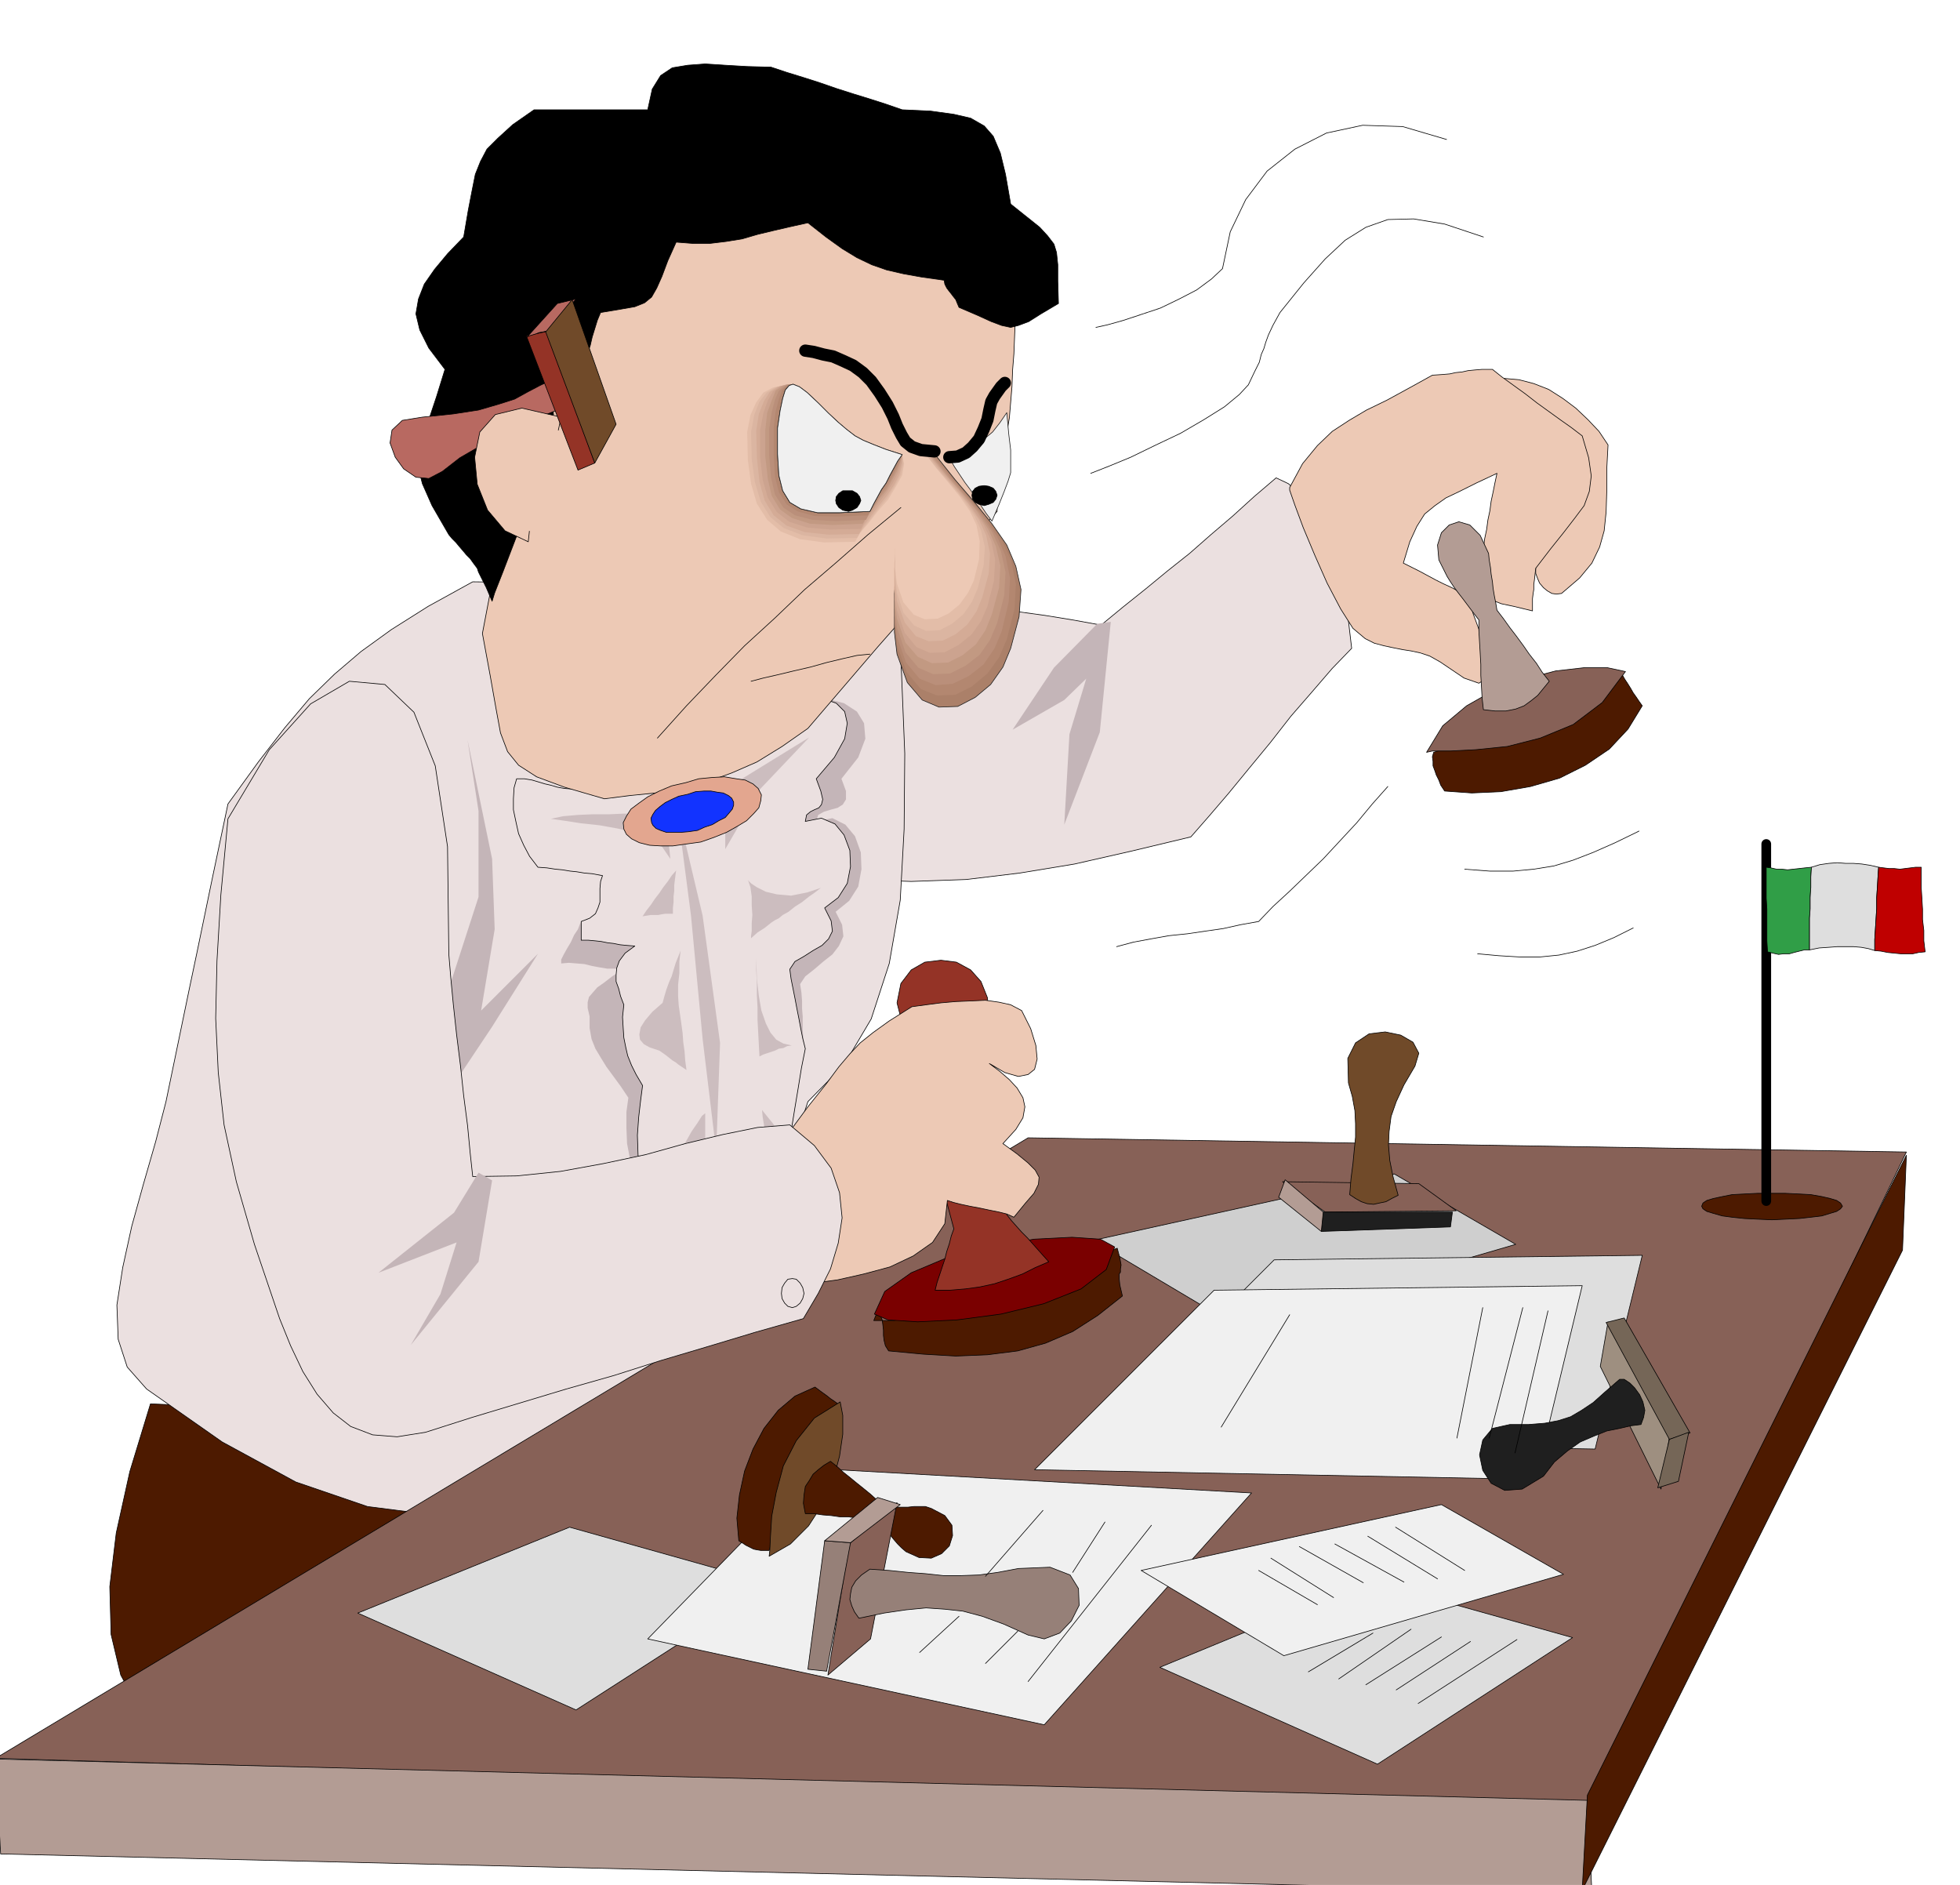 <svg xmlns="http://www.w3.org/2000/svg" width="490.455" height="471.604" fill-rule="evenodd" stroke-linecap="round" preserveAspectRatio="none" viewBox="0 0 3035 2919"><style>.pen0{stroke:#000;stroke-width:1;stroke-linejoin:round}.brush1{fill:#4d1a00}.brush2{fill:#ebe0e0}.brush3{fill:#c4b5b8}.pen1{stroke:none}.brush4{fill:#edc9b5}.brush5{fill:#ab8069}.pen2{stroke:#1f1f1f;stroke-width:1;stroke-linejoin:round}.brush6{fill:#b38770}.pen3{stroke:none}.brush7{fill:#ba8f7a}.brush8{fill:#c29982}.brush9{fill:#cca38f}.brush10{fill:#d4ab96}.brush11{fill:#dbb5a1}.brush12{fill:#e3bda8}.brush13{fill:#f0f0f0}.brush14{fill:#876157}.brush15{fill:#dedede}.brush16{fill:#000}.brush18{fill:#b39c94}.brush20{fill:#943326}.pen5{stroke:none}.brush21{fill:#ccbdbf}.brush22{fill:#b86961}.brush23{fill:#704a29}.brush25{fill:#968078}.brush26{fill:#1f1f1f}.brush27{fill:#756657}</style><path d="m233 2174-32 105-21 95-10 83 2 74 15 63 30 55 46 47 64 40 84-66 84-66 84-66 84-65 84-66 84-66 84-66 85-65-96-5-96-4-96-5-96-4-96-5-96-4-96-5-95-4z" class="pen0 brush1"/><path d="m1361 916 42 6 43 6 43 6 43 7 42 6 44 6 43 7 44 8 34-28 35-28 34-28 34-27 33-29 34-29 33-30 34-29 19 9 20 18 18 26 18 32 15 37 12 44 9 47 6 51-30 31-31 36-33 38-32 41-33 40-32 39-30 35-28 32-92 22-88 20-85 14-83 10-85 3-85-3-88-11-90-18 26-53 27-52 27-53 27-51 26-53 27-52 26-52 27-51z" class="pen0 brush2"/><path d="m1389 916 7 127 5 124-1 117-6 110-17 98-28 86-42 71-56 57-18 55-21 51-22 48-22 47-22 46-18 50-14 53-8 59-108 104-106 73-107 41-107 14-109-14-111-38-114-62-117-82-30-34-14-43-2-53 9-58 14-64 18-65 19-66 16-62 12-58 12-58 12-58 12-57 12-58 12-58 12-57 12-57 47-65 41-53 38-45 39-38 41-35 47-34 57-36 69-38 81 1 83 2 81 2 83 2 82 1 82 3 82 1 83 3z" class="pen0 brush2"/><path d="m888 1222-14-1-11-2-10-3-9-2-10-3-10-3-12-2h-12l-4 14-1 17v17l4 19 4 18 8 18 9 17 13 17 14 1 13 2 11 1 12 2 10 1 12 2 12 1 16 3-3 9-1 11v21l-3 9-4 9-9 7-13 5-2 4-3 8-6 9-5 11-6 10-5 9-4 8v6l12-1 12 1 12 1 12 3 11 2 12 2h12l13 1-17 11-13 10-10 7-7 8-6 7-2 8v9l3 13v18l3 17 6 15 9 15 8 13 11 15 11 15 12 18-3 22v24l1 25 5 26 7 24 10 24 12 20 16 18 16 7 26 2 30-2 32-4 30-6 26-6 18-4 7-1 4-31 6-31 4-31 6-30 5-31 5-30 5-31 6-30-3-16-1-12v-22l-1-12v-12l-1-13-2-13 8-12 14-11 14-12 14-11 10-13 7-15-2-18-10-20 21-17 14-22 5-27-1-26-9-25-15-18-20-10-25 5 3-10 9-5 10-3 11-3 8-5 5-8v-13l-7-19 26-33 11-29-2-24-11-18-20-13-23-6-26 2-23 11-44 15-43 15-44 16-43 16-44 15-43 17-44 15-42 17z" class="pen1 brush3"/><path d="m888 1222-14-1-11-2-10-3-9-2-10-3-10-3-12-2h-12l-4 14-1 17v17l4 19 4 18 8 18 9 17 13 17 14 1 13 2 11 1 12 2 10 1 12 2 12 1 16 3-3 9-1 11v21l-3 9-4 9-9 7-13 5v29h11l11 1 9 1 10 2 9 1 10 2 10 1 13 1-15 11-9 12-4 11-1 11v10l4 11 3 12 5 13-2 19 1 17 1 15 3 15 3 13 6 15 7 14 10 17-3 23-3 26-2 28 1 30 2 28 7 26 9 23 15 18 16 7 26 2 30-2 32-4 30-6 26-6 18-4 7-1 4-31 6-31 4-31 6-30 5-31 5-30 5-31 6-30-4-16-3-15-3-16-3-15-3-16-3-15-3-15-2-15 8-12 14-8 14-9 14-8 10-10 6-12-2-16-10-20 21-16 14-22 5-26-1-25-9-24-14-17-21-9-25 5 2-10 6-5 6-3 7-3 4-5 2-8-3-13-7-19 28-33 16-29 4-24-4-18-13-13-17-6-21 2-22 11-44 15-43 15-44 16-43 16-44 15-43 17-44 15-42 17z" class="pen0 brush2"/><path d="m1550 396-124-102-117-54-108-12-99 28-90 60-78 88-67 111-54 130-9 42-8 42-8 42-8 42-9 42-8 42-8 42-8 42 12 65 9 51 7 38 11 29 17 21 28 18 43 16 62 18 39-5 40-4 39-7 40-10 39-14 39-17 39-24 40-28 36-42 36-42 36-42 37-42 36-42 37-42 37-42 38-42v-25l3-24 3-24 5-23 4-25 4-24 2-24 2-24 1-26 2-25 1-25 1-25-2-26-3-26-7-26-10-24z" class="pen0 brush4"/><path d="m1448 704 31 39 31 36 26 32 23 33 14 33 8 36-3 42-13 49-12 29-19 27-24 20-27 14-29 1-26-11-23-27-16-44-4-34v-60l3-27 2-27 2-26 2-28 1-28 10-16 8-10 4-8 5-6 3-7 5-7 7-11 11-14z" class="pen2 brush5"/><path d="m1447 704 29 37 29 35 26 31 21 31 14 31 7 35-2 39-12 47-12 28-18 25-24 20-26 13-28 1-25-10-22-26-15-42-4-33v-57l3-25 2-27 2-25 2-27 1-27 9-15 7-10 4-7 5-5 3-7 6-7 7-10 11-13z" class="pen3 brush6"/><path d="m1444 702 28 36 28 33 24 30 20 30 13 30 7 34-2 37-11 46-11 26-17 25-23 18-25 12-26 2-25-10-21-25-14-40-4-32v-28l1-27 2-24 2-25 2-24 2-25 1-26 9-14 6-10 4-7 5-6 3-7 5-6 6-10 11-13z" class="pen3 brush7"/><path d="m1441 702 27 34 27 32 23 28 19 29 13 29 7 32-2 36-11 43-11 26-16 23-22 17-24 12-26 1-23-10-20-24-13-38-4-30v-27l1-25 2-23 2-24 2-23 2-25 1-24 8-14 6-9 4-7 5-5 3-6 4-7 6-9 10-12z" class="pen3 brush8"/><path d="m1438 701 26 33 26 30 22 27 18 28 12 27 7 30-2 34-11 41-10 25-15 22-21 17-22 11-25 1-22-10-19-22-13-37-4-29v-49l3-22 1-22 2-22 2-24 1-23 8-13 6-9 4-7 4-4 3-6 4-6 6-9 9-12z" class="pen3 brush9"/><path d="m1436 701 25 31 24 28 20 26 18 26 12 26 6 29-2 33-10 39-10 23-15 21-20 16-21 11-23 1-21-9-18-22-12-35-4-27v-47l3-21 1-21 2-21 2-23 1-22 7-12 6-8 4-7 4-4 2-6 4-6 6-8 9-11z" class="pen3 brush10"/><path d="m1433 699 23 30 23 27 20 24 17 25 11 24 6 28-2 31-10 37-9 22-14 20-18 15-20 10-22 1-20-8-17-21-12-33-3-26v-44l2-20 2-21 2-19 1-21 1-20 7-12 6-8 3-7 3-4 2-6 4-6 5-8 9-10z" class="pen3 brush11"/><path d="m1430 699 22 28 22 25 19 23 16 24 10 22 6 26-2 29-9 35-9 21-13 19-18 15-19 10-21 1-18-8-17-20-10-31-3-25v-42l2-18 2-19 2-19 1-20 1-20 7-11 5-8 3-5 3-4 2-5 4-5 4-8 8-10z" class="pen3 brush12"/><path d="m1429 698 20 26 20 24 18 22 15 22 10 21 5 25-1 28-8 33-9 19-13 18-17 14-17 8-20 1-17-7-16-19-10-29-3-23v-39l1-18 1-18 2-18 1-19 1-18 7-10 5-7 3-6 4-3 2-5 3-5 5-7 8-10zm-162-74 16 16 15 14 13 11 13 10 13 7 17 7 18 7 25 8 4 15-3 19-10 20-13 21-16 19-16 19-14 16-8 13h-48l-38-5-31-13-21-19-16-26-10-32-6-38-1-43 6-26 10-20 12-15 16-8 17-4 18 3 18 9 20 15z" class="pen3 brush4"/><path d="m1267 624 16 16 15 14 13 11 13 10 13 7 17 7 18 7 25 8 3 14-3 18-10 18-12 20-16 18-14 18-13 15-8 14-48 1-37-5-30-12-21-18-16-25-9-31-5-37-1-43 5-26 9-20 11-15 15-8 15-3 18 3 18 9 19 15z" class="pen3 brush12"/><path d="m1267 624 16 16 15 14 13 11 13 10 13 7 17 7 18 7 25 8 2 14-4 17-9 17-12 19-14 17-13 17-12 15-8 13-47 1-37-5-29-11-21-17-15-24-9-30-5-36-1-42 5-27 8-20 11-14 13-8 14-3 17 3 17 9 19 15z" class="pen3 brush11"/><path d="m1267 624 16 16 15 14 13 11 13 10 13 7 17 7 18 7 25 8v14l-4 16-8 16-11 17-13 16-12 16-11 14-8 14-47 1-37-4-28-10-20-16-14-23-8-29-4-37-1-42 4-26 8-20 9-14 12-8 13-3 15 3 16 9 19 16z" class="pen3 brush10"/><path d="m1267 624 16 16 15 14 13 11 13 10 13 7 17 7 18 7 25 8-1 13-5 15-8 15-10 16-12 15-11 15-10 13-7 13-47 1-36-3-28-9-19-15-14-22-8-28-4-35v-42l5-26 7-20 8-14 11-8 11-3 14 4 15 9 19 16z" class="pen3 brush9"/><path d="m1267 624 16 16 15 14 13 11 13 10 13 7 17 7 18 7 25 8-3 12-5 14-8 14-8 15-11 13-9 14-10 13-7 12-47 2-35-2-28-9-18-13-13-21-6-26-4-35v-41l3-27 7-19 6-15 10-7 10-3 13 4 15 9 18 16z" class="pen3 brush8"/><path d="m1267 624 16 16 15 14 13 11 13 10 13 7 17 7 18 7 25 8-4 12-6 13-7 13-8 14-9 12-8 13-8 12-6 12-47 2-36-2-27-7-18-12-13-20-6-26-3-34v-42l4-26 5-19 6-14 9-7 8-3 12 4 14 9 18 16z" class="pen3 brush7"/><path d="m1267 624 16 16 15 14 13 11 13 10 13 7 17 7 18 7 25 8-6 11-5 12-7 12-7 12-8 11-7 12-7 12-6 12-47 2-36-1-26-7-17-11-12-19-6-24-2-34v-41l3-26 5-19 5-14 7-7 8-2 10 4 13 9 18 16z" class="pen3 brush6"/><path d="m1267 624 16 16 15 14 13 11 13 10 13 7 17 7 18 7 25 8-7 10-6 11-6 11-6 12-7 10-6 11-6 11-6 12-47 2h-34l-26-6-17-10-11-18-6-24-2-33v-40l4-27 4-19 4-13 6-7 6-2 10 4 12 9 17 16z" class="pen2 brush5"/><path d="m1267 624 16 16 15 14 13 11 13 10 13 7 17 7 18 7 25 8-7 10-6 11-6 11-6 12-7 10-6 11-6 11-6 12-47 2h-34l-26-6-17-10-11-18-6-24-2-33v-40l4-27 4-19 4-13 6-7 6-2 10 4 12 9 17 16zm204 87 8-6 10-5 12-6 12-6 12-9 12-10 11-14 11-16 3 33 3 25v35l-4 13-6 16-8 20-11 26-9-12-8-12-8-12-8-12-9-12-8-12-8-12-7-12z" class="pen2 brush13"/><path d="m1592 1762 1360 22-487 1011-2472-72 1599-961z" class="pen0 brush14"/><path d="m554 2498 338 150 303-195-313-88-328 133z" class="pen0 brush15"/><path fill="none" d="m1395 786-51 42-49 43-49 42-46 44-47 43-45 46-45 47-45 50m145-88 19-5 22-5 25-6 26-6 25-7 25-6 22-5 20-2" class="pen0"/><path d="m856 624 5-6 6-4 5-5 6-4 5-5 6-4 6-5 6-4 3-14 3-13 3-13 4-12 3-13 4-13 4-13 5-12 30-5 23-4 15-6 11-9 8-14 8-18 9-24 13-29 26 2h26l25-3 25-4 24-7 25-6 26-6 27-6 28 22 25 18 23 14 23 11 23 8 26 6 28 5 35 5 1 6 3 6 3 4 4 5 3 4 4 5 2 5 3 7 28 12 22 10 16 6 14 3 12-3 16-6 19-12 27-16-1-35v-25l-2-19-4-13-10-13-12-13-20-16-25-20-8-46-8-33-11-26-14-16-21-12-26-6-36-5-44-2-26-9-25-8-26-8-25-8-26-9-25-8-26-8-24-8-37-1-34-2-31-2-27 2-24 4-18 12-13 21-7 32H827l-33 23-23 21-17 17-10 19-8 20-5 25-6 31-7 41-25 26-20 24-16 23-9 23-4 23 6 25 14 28 25 33-13 42-11 33-11 27-5 24-2 23 7 28 15 34 26 45 5 6 6 6 5 6 6 7 5 6 6 6 5 7 6 8 2 6 3 6 3 6 3 6 3 6 3 7 3 7 3 7 4-13 13-33 18-47 20-53 18-56 15-49 7-38-1-18z" class="pen0 brush16"/><path d="m2329 586 23 2 23 6 23 9 22 14 20 15 19 18 17 18 14 21-2 38v35l-1 31-3 29-7 25-12 25-19 23-28 24-8 1-7-1-7-4-6-5-6-7-3-7-3-8v-8l-3-34-5-36-9-39-8-39-9-40-8-38-5-36-2-32z" class="pen0 brush4"/><path d="m1692 1921 222 132 433-126-188-109-467 103z" class="pen0" style="fill:#cfcfcf"/><path d="m1997 755 20-37 23-28 23-22 26-17 27-16 31-15 33-18 38-21 15-1 12-1 9-2 10-1 9-2 10-1 12-1h16l15 12 18 13 18 13 18 14 18 13 18 13 17 12 17 13 10 34 4 28-3 24-8 22-15 20-17 22-20 25-23 30-1 9-1 9-1 7v8l-1 6-1 8v19l-29-7-19-4-13-5-6-5-4-10-1-15-1-21-3-30 2-15 3-14 2-15 3-14 2-15 3-14 3-15 3-14-32 15-26 13-21 10-17 12-16 13-12 19-11 24-10 33 12 6 12 6 13 7 13 7 12 6 13 6 13 7 13 7 7 26 11 30 7 28 5 26-3 17-11 7-23-8-37-25-16-9-15-5-14-3-13-2-15-3-14-3-15-4-14-7-19-16-19-30-21-40-19-43-18-43-13-35-8-23v-4z" class="pen0 brush4"/><path d="m2220 1165-2 7 1 7v7l3 8 2 6 4 8 3 8 6 9 42 3 45-2 46-8 45-13 40-20 37-25 29-31 22-36-5-7-4-6-5-7-4-7-5-8-4-6-4-7-3-5-30 37-28 25-29 15-31 10-35 6-39 6-45 9-52 17z" class="pen0 brush1"/><path d="m2209 1165 25-41 37-31 44-25 48-17 46-12 44-5h36l28 6-36 48-45 34-51 21-51 13-49 5-39 2h-28l-9 2z" class="pen0 brush14"/><path d="m1359 2030 4 6 3 8 1 7 1 9v8l1 8 2 8 5 8 53 5 51 3 49-2 47-6 43-12 42-18 39-25 38-30-4-17-1-10v-7l2-3v-5l1-6-2-11-4-15-22 8-50 18-69 24-75 27-73 21-57 14h-31l6-15z" class="pen0 brush1"/><path d="m2241 893 5 8 6 9 6 8 7 9 6 8 6 8 6 8 7 9v17l1 17 1 17 1 18v17l1 17 1 18 2 18 18 2h17l15-3 13-5 11-8 10-8 9-11 9-11-11-14-9-14-11-14-9-13-11-15-10-13-10-14-10-13-2-12-2-10-2-12-1-10-2-12-1-10-2-12-1-10-13-28-16-16-17-5-15 5-12 12-6 19 2 23 13 26z" class="pen0 brush18"/><path d="m1354 2035 21 9 46 3 61-3 68-9 66-16 58-23 39-30 13-35-22-12-44-3-59 3-66 12-67 16-57 24-41 29-16 35z" class="pen0" style="fill:#7a0000"/><path d="m1389 1553 11 43 11 44 11 43 11 44 10 43 12 45 10 43 12 45-4 11-3 12-4 12-3 12-4 12-4 12-4 12-3 12h23l24-2 22-3 23-5 21-7 22-8 20-10 21-9-9-10-8-9-8-9-8-9-9-9-8-9-8-9-7-9-5-42-4-42-4-42-3-42-4-42-3-42-4-42-3-42-10-25-16-18-22-12-24-3-25 3-21 12-16 21-6 30z" class="pen0 brush20"/><path d="m1215 1763 36-49 28-35 20-27 17-20 16-17 20-16 25-18 35-22 22-3 23-3 23-2 24-1 22-1 21 3 18 4 17 9 14 28 8 26 2 21-4 16-10 8-15 3-21-6-24-14 16 12 15 13 12 13 9 15 3 14-3 17-11 18-20 22 22 16 17 14 11 11 6 11-1 11-7 14-13 15-18 22-11-5-12-3-15-3-14-3-16-3-14-3-12-3-9-3-4 36-19 29-30 21-36 17-41 11-40 9-37 5-30 4-1-12-2-28-3-41-2-44-3-45-2-35-2-22v-1z" class="pen0 brush4"/><path d="m-7 2724 8 147 2464 59-7-142-2465-64z" class="pen0 brush18"/><path d="m1260 2274-257 264 614 133 321-359-678-38z" class="pen0 brush13"/><path d="m2458 2780-8 147 496-991 6-147-494 991z" class="pen0 brush1"/><path d="m1973 1951-279 279 776 14 73-300-570 7z" class="pen0 brush15"/><path d="m1880 1998-278 278 776 15 72-300-570 7z" class="pen0 brush13"/><path fill="none" d="m1689 733 28-11 34-14 37-18 40-19 36-21 32-20 23-19 14-15 10-21 7-14 3-12 4-9 3-10 4-11 7-15 11-20 37-46 33-37 31-29 32-20 34-12 40-1 48 8 60 20m-600 140 18-4 25-7 27-9 30-10 29-14 27-14 23-17 17-16 12-57 24-50 33-44 43-34 49-25 56-12 62 2 68 20" class="pen0"/><path d="M1314 760h6l7 4 4 5 2 6-2 5-4 6-7 4-6 2-9-2-6-4-4-6-1-5 1-6 4-5 6-4h9zm210-8 7 1 7 3 4 5 2 6-2 6-4 5-7 3-7 2-8-2-6-3-4-5-1-6 1-6 4-5 6-3 8-1z" class="pen0 brush16"/><path fill="none" d="m1247 543 13 2 15 4 15 3 16 7 15 7 15 11 13 13 13 18 12 19 9 18 6 15 7 14 6 10 10 8 14 5 21 2m23 9 13-1 13-6 10-9 10-12 7-15 6-15 3-15 3-13 5-9 5-7 5-7 6-6" style="stroke:#000;stroke-width:19;stroke-linejoin:round"/><path d="m1699 966-67 68-64 96 80-46 34-33-26 86-8 140 55-143 17-171-21 3z" class="pen5 brush3"/><path d="M1033 1256v9l1 9v9l1 10v9l1 9 1 9 1 10-13-19-19-13-24-9-26-6-28-5-28-3-26-4-21-3 19-4 23-2 23-1h25l23-1h24l22-2 21-2zm14 92-1 7-1 8-1 8v9l-1 8v9l-1 9v9h-12l-6 1-5 1h-12l-6 1-6 1 6-9 7-9 6-9 7-9 6-9 7-9 6-9 7-8zm7 124-1 8-1 9v18l-1 9-1 9v18l1 14 2 14 2 14 2 15 1 14 2 14 1 14 2 15-6-4-6-4-5-4-5-3-10-8-10-7-15-5-9-5-6-7-1-8 2-11 7-11 11-13 16-14 3-11 3-10 4-11 4-9 3-10 3-10 4-10 4-10zm38 252v121l-7-5-7-5-7-5-6-4-7-6-7-4-7-5-6-4 1-4 6-8 7-13 10-14 9-16 9-13 7-11 5-4zm31-502v93l54-93 76-80-130 80zm36 143 3 9 2 14v14l1 15-1 13v12l-1 7v4l10-9 11-7 5-4 5-4 6-4 6-3 6-5 9-5 10-8 11-7 10-8 10-7 9-7 9-3-30 10-25 5-22-2-17-4-14-7-9-6-5-5 1 2zm12 119v19l1 19v19l1 19v19l1 19 1 19 1 19 6-3 6-2 6-2 6-2 6-3 7-1 6-3 7-1-13-3-11-6-9-11-7-14-7-20-4-23-3-27-1-31zm9 235 1 11 2 12 1 11 2 12 1 11 2 12 1 12 2 12 2-7 3-6 3-7 3-6 2-6 3-6 3-6 3-6-5-6-4-5-5-6-3-5-9-11-8-10z" class="pen5 brush21"/><path d="m695 1531 46-142v-133l-17-110 38 184 4 109-21 126 46-46 42-42-71 113-50 75-2-6-3-14-5-21-4-23-5-25-2-21v-17l4-7z" class="pen5 brush3"/><path d="m877 580-22 8-19 9-19 10-20 11-25 8-31 9-39 6-48 5-31 5-16 15-3 20 8 22 13 18 19 13 20 2 21-11 27-21 31-18 31-17 31-14 28-13 25-10 21-7 15-3-1-6-1-6-3-6-3-6-4-7-3-6-3-6 1-4z" class="pen0 brush22"/><path d="M1191 2401h-13l-6-1-5-1-6-3-6-3-6-4-5-3-3-35 4-36 8-37 13-34 17-32 22-28 26-22 31-14 8 6 11 8 5 4 6 4 4 3 5 4-32 21-20 22-14 21-8 25-7 27-6 31-9 35-14 42z" class="pen0 brush1"/><path d="m1191 2410 33-19 28-28 22-34 16-36 10-38 5-34v-29l-4-21-40 25-28 35-20 39-11 41-7 37-2 32-1 21-1 9z" class="pen0 brush23"/><path d="m1403 2403-7-6-6-6-6-7-5-6-6-7-5-7-6-6-5-4-15-2-13-1-15-2h-13l-14-2-13-1-14-2h-13l-3-16 1-13 2-13 6-9 6-10 8-7 9-7 10-6 10 8 10 9 10 8 11 9 10 8 11 9 10 9 12 9 8 1 9 1h19l9-1h18l9 3 21 11 11 15 1 16-5 16-12 12-16 7-19-1-20-9z" class="pen0 brush1"/><path d="m1796 2582 337 150 302-196-314-88-325 134z" class="pen0 brush15"/><path d="m1767 2432 221 132 433-126-189-108-465 102z" class="pen0 brush13"/><path fill="none" d="m1949 2432 91 53m-72-72 97 61m-53-79 99 56m-44-60 107 59m-56-71 108 66m-65-80 107 67m-72 206 153-99m-187 78 115-75m-162 67 117-74m-159 65 112-77m-159 66 100-60" class="pen0"/><path d="m869 646-61-14-41 10-24 27-8 39 4 42 16 40 27 32 36 17 3-28 7-25 7-23 8-21 7-23 8-22 5-24 6-27z" class="pen0 brush4"/><path d="m874 669-50-13-34 9-20 23-7 32 3 35 14 33 22 26 30 14 2-23 6-20 5-19 7-18 6-19 6-18 5-20 5-22z" class="pen1 brush4"/><path d="m815 520 33-7 73 204-26 11-80-208z" class="pen0 brush20"/><path d="m848 513 44-50-29 7-47 52 4-2 10-3 5-2 6-1 4-1h3z" class="pen0 brush22"/><path d="m845 514 41-50 68 193-33 60-76-203z" class="pen0 brush23"/><path d="m1048 1249 22 169 18 191 21 174 6-168-27-197-40-169z" class="pen1 brush21"/><path d="m695 1478 3 36 4 42 5 46 6 48 5 47 6 46 4 42 4 37 68-1 68-7 66-12 66-14 61-17 58-14 54-11 50-4 38 32 26 35 13 38 4 39-6 39-12 40-19 38-23 39-74 21-73 22-74 22-72 23-74 21-73 22-73 22-72 23-44 7-38-3-34-13-27-21-25-29-22-35-19-40-17-42-39-115-28-97-19-88-9-81-4-84 2-89 6-102 11-118 64-107 64-71 60-35 55 5 45 43 33 83 19 125 2 167z" class="pen0 brush2"/><path d="m741 1816-38 62-117 93 121-47-25 80-46 79 105-129 21-126-21-12z" class="pen1 brush3"/><path d="m1315 2391-33 203 66-56 41-211-74 64z" class="pen0 brush14"/><path d="m2585 2226-95-179-12 69 94 190 13-80z" class="pen0" style="fill:#9e8f80"/><path d="m2052 1877 203-2-58-42-211-3 66 47z" class="pen0 brush14"/><path d="m1347 2430 30 2 29 3 27 2 28 3h27l28-1 29-4 32-6 49-2 31 12 13 21 1 26-12 24-18 19-24 9-25-6-38-17-33-12-30-8-28-3-29-2-31 3-34 5-39 8-7-10-4-9-3-10 1-9 2-10 6-10 9-9 13-9z" class="pen0 brush25"/><path d="m2541 2206-16 2-17 4-20 4-20 8-21 9-20 14-20 17-17 22-33 20-27 2-21-11-13-20-5-24 5-23 15-18 27-6h29l25-2 21-4 19-6 17-10 18-12 19-17 22-19h7l9 6 7 7 8 11 5 11 3 13-2 11-4 11z" class="pen0 brush26"/><path d="m2090 1850 2-25 3-23 2-21 2-20v-21l-1-20-4-22-6-21-1-38 12-24 21-14 25-3 24 5 19 11 9 17-6 20-17 29-12 26-8 23-3 23-1 21 2 24 5 25 8 29-10 5-9 5-10 2-9 2-10-1-9-3-9-5-9-6z" class="pen0 brush23"/><path d="m1317 2389-40-3-26 199 29 3 37-199z" class="pen0 brush25"/><path d="m2585 2229 32-10-102-178-28 7 98 181z" class="pen0 brush27"/><path d="m2049 1877-3 30 200-7 3-23h-200z" class="pen0 brush26"/><path d="m1317 2389 77-59-35-11-82 67 40 3z" class="pen0 brush18"/><path d="m2585 2229-18 75 32-10 16-76-30 11z" class="pen0 brush27"/><path d="m2049 1877-59-50-10 27 66 53 3-30z" class="pen0 brush18"/><path fill="none" d="m2397 2030-51 220m12-225-52 202m-10-202-40 202m-259-191-106 174m-108 152-191 242m119-247-50 78m-85 91-50 50m89-237-89 102m-41 62-61 56m-197-579 6 1 6 6 4 7 2 9-2 8-4 7-6 5-6 2-7-2-5-5-4-7-1-8 1-9 4-7 5-6 7-1" class="pen0"/><path d="m1062 1212 20-6 21-2 19-1 18 3 14 2 12 6 8 7 5 10-1 9-3 11-8 9-11 11-15 9-16 9-20 8-20 7-22 3-21 3h-19l-17-1-16-4-12-6-8-7-4-8-1-10 5-10 7-11 12-9 14-10 18-9 19-8 22-5z" class="pen0" style="fill:#e3a68f"/><path d="m1065 1230 12-4 13-1h11l11 2 8 1 8 4 5 4 3 6v5l-2 6-5 6-6 7-10 5-10 6-12 4-11 5-14 2-12 1h-22l-9-3-7-3-5-5-2-4-1-7 3-6 4-6 7-6 8-6 10-5 11-5 14-3z" class="pen0" style="fill:#1233ff"/><path d="M2744 1848h21l21 1 18 1 17 3 13 3 10 3 6 4 3 5-3 4-6 4-10 3-13 4-17 2-18 2-21 1-21 1-23-1-20-1-19-2-15-2-14-4-10-3-6-4-2-4 2-5 6-4 10-3 14-3 15-3 19-1 20-1h23z" class="pen0 brush1"/><path fill="none" d="M2735 1307v553" style="stroke:#000;stroke-width:15;stroke-linejoin:round"/><path d="m2805 1343-1 15v16l-1 16v17l-1 15v49h-8l-8 2-8 2-7 2h-9l-8 1-9-2-8-2-1-17v-49l-1-17v-48l7 1 9 2h8l9 1 9-1 9-1 9-1 10-1z" class="pen0" style="fill:#309e47"/><path d="m2909 1343-1 15-1 17-1 15v17l-1 16-1 16-1 16v17l-10-3-11-2-12-1h-25l-13 1-15 1-15 3v-49l1-15v-17l1-16v-16l1-15 13-4 14-2 13-1 13 1h12l13 1 13 2 13 3z" class="pen0 brush15"/><path d="M2903 1472v-17l1-16 1-16 1-16v-17l1-15 1-17 1-15 8 1 8 1h8l9 1 8-1 8-1 8-1h9v32l1 16 1 17v16l2 17v16l2 17-10 1-9 2h-19l-10-1-10-1-10-2-10-1z" class="pen0" style="fill:#bf0000"/><path fill="none" d="m1729 1466 26-7 27-5 28-5 29-3 27-4 28-4 27-6 28-5 22-23 25-23 26-25 27-26 26-28 26-28 24-29 24-27m119 128 39 3h36l32-3 31-5 30-9 31-12 34-15 37-18m-250 190 33 3 33 2h30l30-3 28-6 28-9 29-12 30-15" class="pen0"/></svg>
